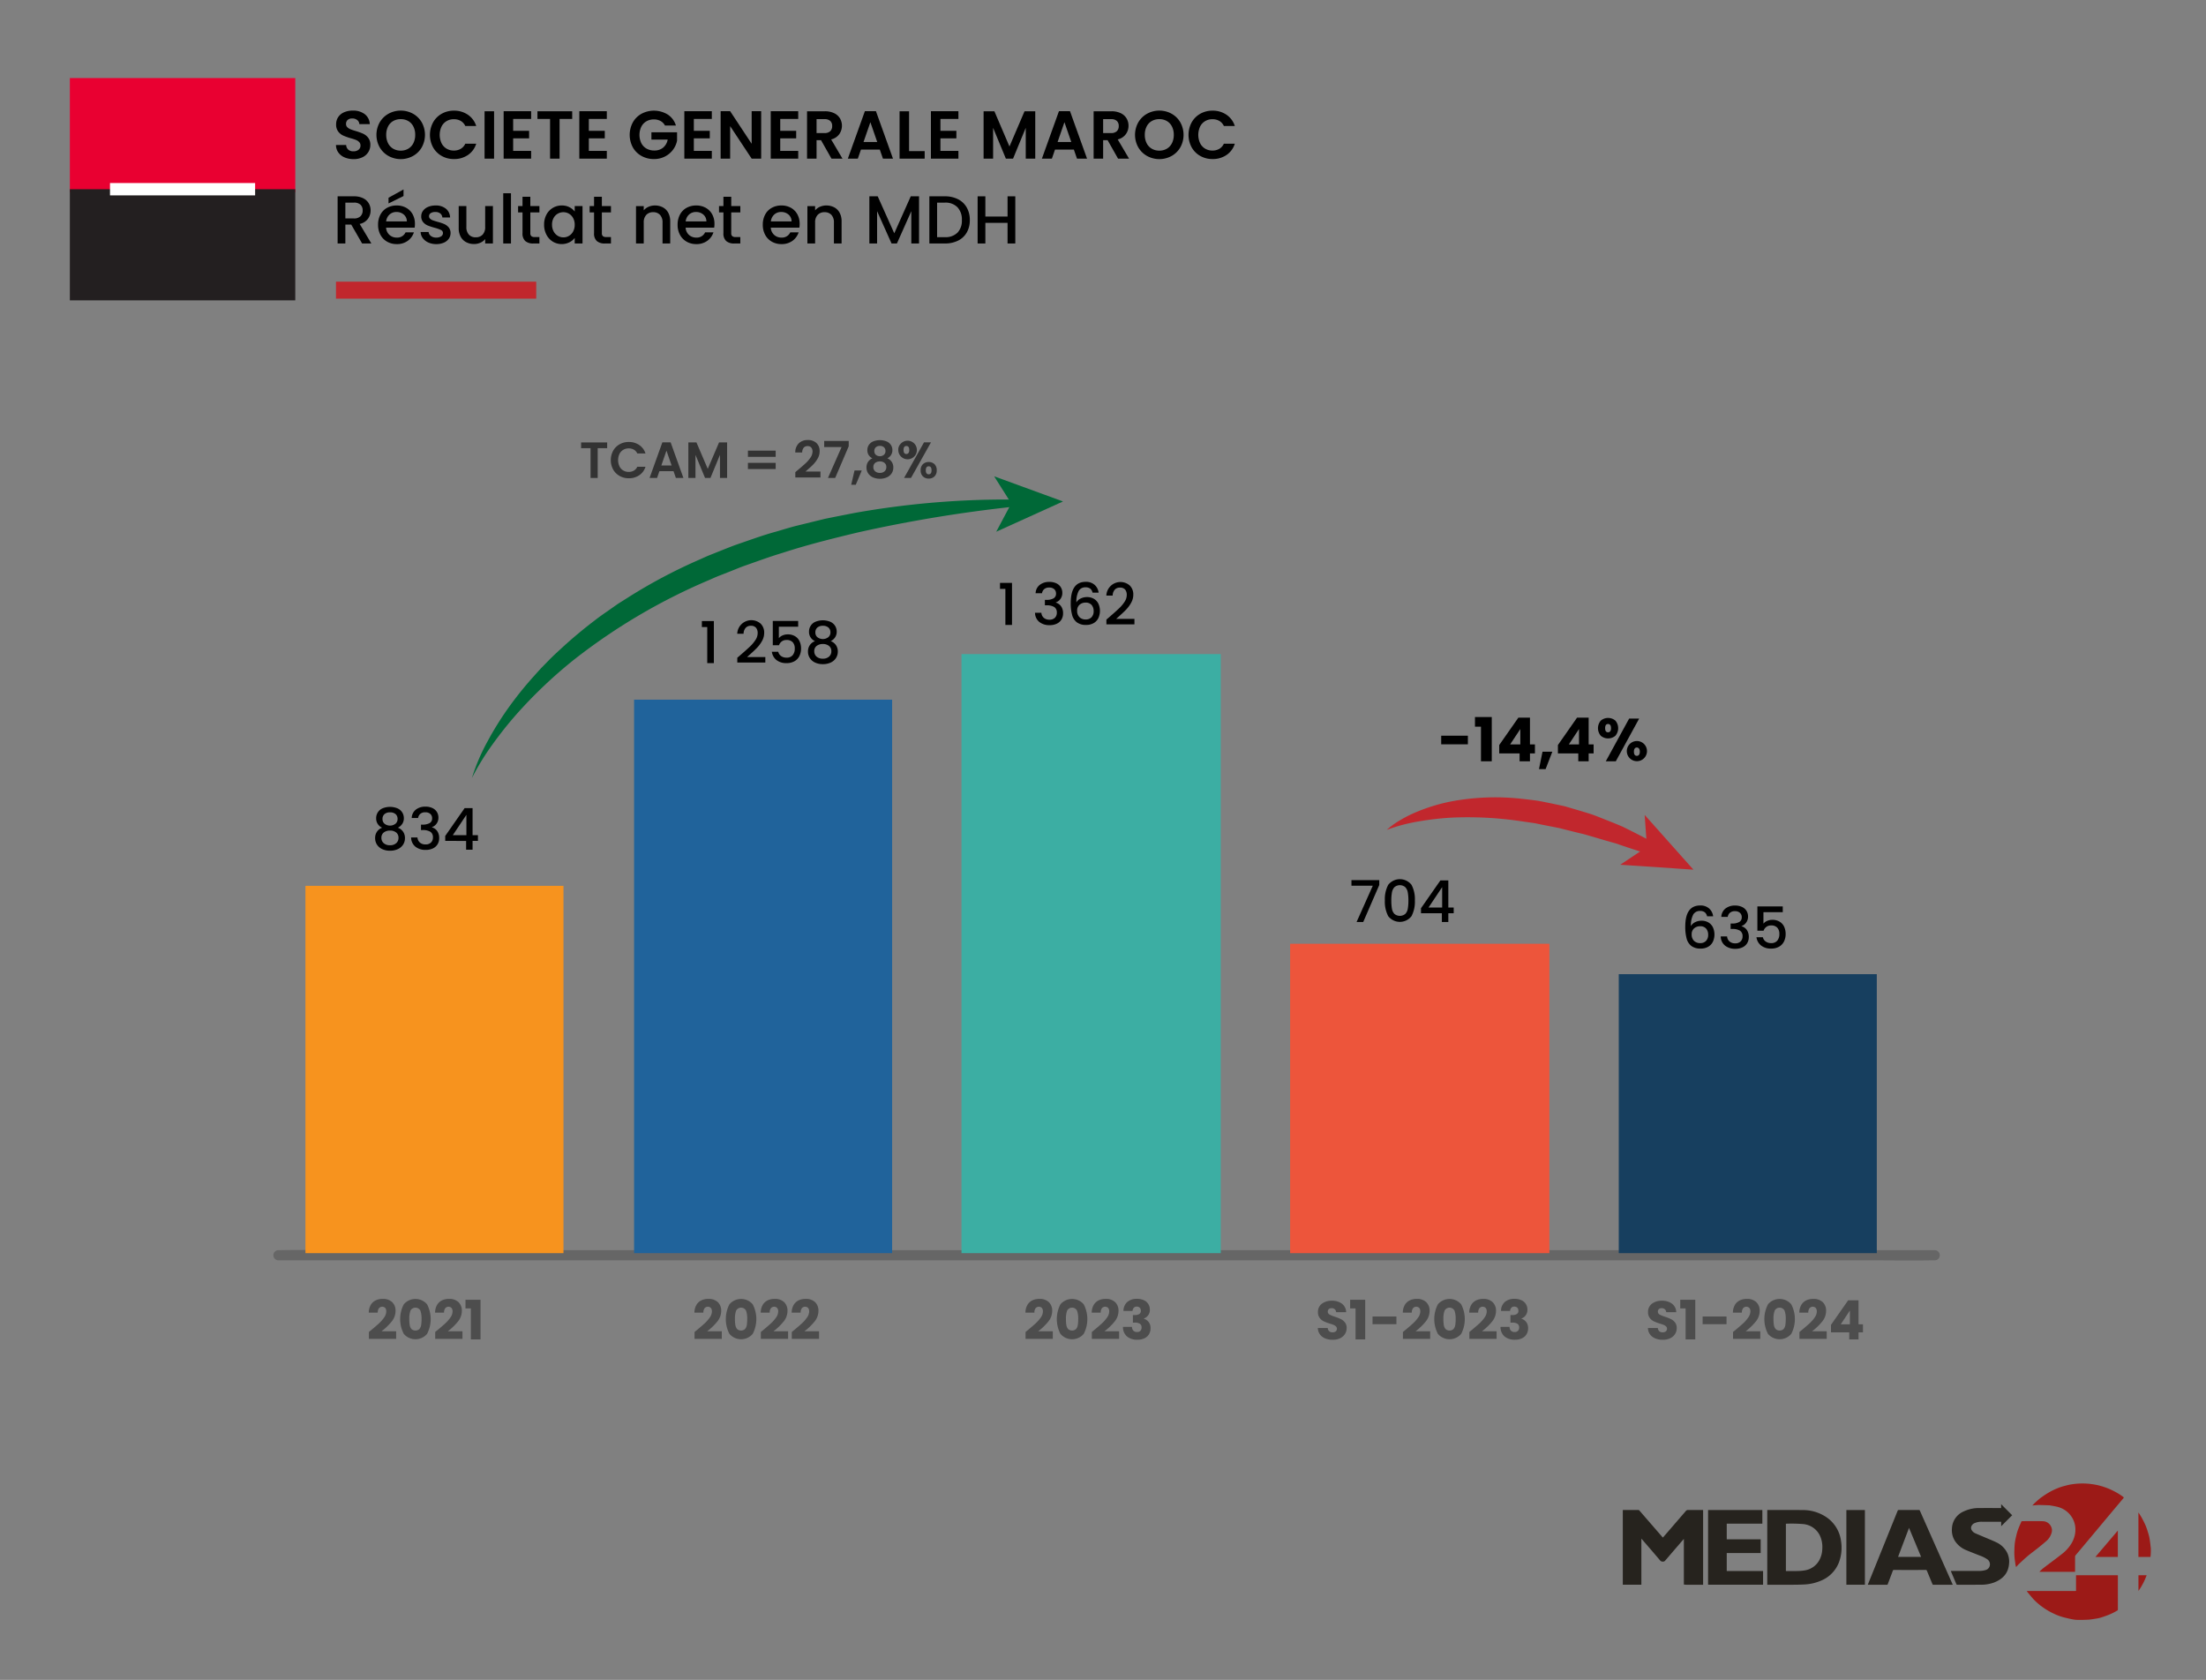 <?xml version="1.0" encoding="UTF-8"?> <svg xmlns="http://www.w3.org/2000/svg" id="Layer_1" data-name="Layer 1" viewBox="0 0 650 495"><rect x="0" y="0" width="650" height="495" fill="#808080" stroke="none"/><defs><style>.cls-1{fill:#4d4d4d;}.cls-2{fill:#666;}.cls-3{fill:none;stroke:#c1272d;stroke-miterlimit:10;stroke-width:5px;}.cls-4{fill:#f7931e;}.cls-5{fill:#20639b;}.cls-6{fill:#3caea3;}.cls-7{fill:#ed553b;}.cls-8{fill:#173f5f;}.cls-9{fill:#9c1a17;}.cls-10{fill:#26231e;}.cls-11{fill:#333;}.cls-12{fill:#006837;}.cls-13{fill:#c1272d;}.cls-14{fill:#e90031;}.cls-15{fill:#231f20;}.cls-16{fill:#fff;}</style></defs><path class="cls-1" d="M109.19,392.086q1.567-1.296,2.472-2.129a10.188,10.188,0,0,0,1.528-1.743,3.153,3.153,0,0,0,.624-1.776,1.564,1.564,0,0,0-.304-1.023,1.264,1.264,0,0,0-1.864.088,2.1,2.1,0,0,0-.344,1.287h-2.641a4.532,4.532,0,0,1,.584-2.272,3.398,3.398,0,0,1,1.456-1.344,4.596,4.596,0,0,1,2.008-.432,3.878,3.878,0,0,1,2.872.976,3.458,3.458,0,0,1,.969,2.544,4.985,4.985,0,0,1-1.169,3.176,17.202,17.202,0,0,1-2.976,2.856h4.32v2.224h-8.032v-2.031C109.056,392.197,109.222,392.065,109.19,392.086Z"></path><path class="cls-1" d="M118.974,384.342a4.51,4.51,0,0,1,6.864,0,9.436,9.436,0,0,1,0,8.704,4.51,4.51,0,0,1-6.864,0,9.429,9.429,0,0,1,0-8.704Zm4.888,1.848a1.652,1.652,0,0,0-2.912,0,6.913,6.913,0,0,0-.351,2.488,10.381,10.381,0,0,0,.128,1.8,2.305,2.305,0,0,0,.519,1.152,1.748,1.748,0,0,0,2.32,0,2.306,2.306,0,0,0,.52-1.152,10.48,10.48,0,0,0,.128-1.8A6.91,6.91,0,0,0,123.861,386.19Z"></path><path class="cls-1" d="M128.726,392.086q1.567-1.296,2.472-2.129a10.187,10.187,0,0,0,1.528-1.743,3.153,3.153,0,0,0,.624-1.776,1.564,1.564,0,0,0-.304-1.023,1.264,1.264,0,0,0-1.864.088,2.1,2.1,0,0,0-.344,1.287h-2.641a4.531,4.531,0,0,1,.584-2.272,3.397,3.397,0,0,1,1.456-1.344,4.596,4.596,0,0,1,2.008-.432,3.878,3.878,0,0,1,2.872.976,3.458,3.458,0,0,1,.969,2.544,4.985,4.985,0,0,1-1.169,3.176,17.198,17.198,0,0,1-2.976,2.856h4.32v2.224H128.23v-2.031C128.592,392.197,128.758,392.065,128.726,392.086Z"></path><path class="cls-1" d="M137.157,385.541v-2.543H141.59v11.68h-2.849V385.541Z"></path><path class="cls-1" d="M205.143,392.086q1.567-1.296,2.472-2.129a10.187,10.187,0,0,0,1.528-1.743,3.153,3.153,0,0,0,.624-1.776,1.564,1.564,0,0,0-.304-1.023,1.264,1.264,0,0,0-1.864.088,2.1,2.1,0,0,0-.344,1.287h-2.641a4.531,4.531,0,0,1,.584-2.272,3.398,3.398,0,0,1,1.456-1.344,4.596,4.596,0,0,1,2.008-.432,3.878,3.878,0,0,1,2.872.976,3.458,3.458,0,0,1,.969,2.544,4.985,4.985,0,0,1-1.169,3.176,17.198,17.198,0,0,1-2.976,2.856h4.32v2.224h-8.032v-2.031C205.009,392.197,205.175,392.065,205.143,392.086Z"></path><path class="cls-1" d="M214.927,384.342a4.51,4.51,0,0,1,6.864,0,9.436,9.436,0,0,1,0,8.704,4.51,4.51,0,0,1-6.864,0,9.428,9.428,0,0,1,0-8.704Zm4.888,1.848a1.653,1.653,0,0,0-2.912,0,6.916,6.916,0,0,0-.351,2.488,10.391,10.391,0,0,0,.128,1.8,2.306,2.306,0,0,0,.52,1.152,1.748,1.748,0,0,0,2.32,0,2.307,2.307,0,0,0,.52-1.152,10.492,10.492,0,0,0,.128-1.8A6.912,6.912,0,0,0,219.815,386.19Z"></path><path class="cls-1" d="M224.679,392.086q1.567-1.296,2.472-2.129a10.187,10.187,0,0,0,1.528-1.743,3.153,3.153,0,0,0,.624-1.776,1.563,1.563,0,0,0-.304-1.023,1.264,1.264,0,0,0-1.864.088,2.1,2.1,0,0,0-.344,1.287H224.15a4.531,4.531,0,0,1,.584-2.272,3.397,3.397,0,0,1,1.456-1.344,4.597,4.597,0,0,1,2.008-.432,3.878,3.878,0,0,1,2.872.976,3.458,3.458,0,0,1,.969,2.544,4.985,4.985,0,0,1-1.169,3.176,17.198,17.198,0,0,1-2.976,2.856h4.32v2.224h-8.032v-2.031C224.545,392.197,224.711,392.065,224.679,392.086Z"></path><path class="cls-1" d="M233.799,392.086q1.567-1.296,2.472-2.129a10.187,10.187,0,0,0,1.528-1.743,3.153,3.153,0,0,0,.624-1.776,1.563,1.563,0,0,0-.304-1.023,1.264,1.264,0,0,0-1.864.088,2.1,2.1,0,0,0-.344,1.287h-2.641a4.531,4.531,0,0,1,.584-2.272,3.398,3.398,0,0,1,1.456-1.344,4.597,4.597,0,0,1,2.008-.432,3.878,3.878,0,0,1,2.872.976,3.458,3.458,0,0,1,.969,2.544,4.985,4.985,0,0,1-1.169,3.176,17.198,17.198,0,0,1-2.976,2.856h4.32v2.224h-8.032v-2.031C233.665,392.197,233.831,392.065,233.799,392.086Z"></path><path class="cls-1" d="M302.674,392.086q1.567-1.296,2.472-2.129a10.187,10.187,0,0,0,1.528-1.743,3.153,3.153,0,0,0,.624-1.776,1.563,1.563,0,0,0-.304-1.023,1.264,1.264,0,0,0-1.864.088,2.1,2.1,0,0,0-.344,1.287h-2.641a4.531,4.531,0,0,1,.584-2.272,3.398,3.398,0,0,1,1.456-1.344,4.597,4.597,0,0,1,2.008-.432,3.878,3.878,0,0,1,2.872.976,3.458,3.458,0,0,1,.969,2.544,4.985,4.985,0,0,1-1.169,3.176,17.198,17.198,0,0,1-2.976,2.856h4.32v2.224h-8.032v-2.031C302.54,392.197,302.706,392.065,302.674,392.086Z"></path><path class="cls-1" d="M312.458,384.342a4.51,4.51,0,0,1,6.864,0,9.437,9.437,0,0,1,0,8.704,4.51,4.51,0,0,1-6.864,0,9.429,9.429,0,0,1,0-8.704Zm4.888,1.848a1.652,1.652,0,0,0-2.912,0,6.913,6.913,0,0,0-.352,2.488,10.38,10.38,0,0,0,.128,1.8,2.305,2.305,0,0,0,.519,1.152,1.748,1.748,0,0,0,2.32,0,2.306,2.306,0,0,0,.52-1.152,10.482,10.482,0,0,0,.128-1.8A6.91,6.91,0,0,0,317.346,386.19Z"></path><path class="cls-1" d="M322.21,392.086q1.567-1.296,2.472-2.129a10.188,10.188,0,0,0,1.528-1.743,3.153,3.153,0,0,0,.624-1.776,1.564,1.564,0,0,0-.304-1.023,1.264,1.264,0,0,0-1.864.088,2.1,2.1,0,0,0-.344,1.287h-2.641a4.532,4.532,0,0,1,.584-2.272,3.398,3.398,0,0,1,1.456-1.344,4.596,4.596,0,0,1,2.008-.432,3.878,3.878,0,0,1,2.872.976,3.458,3.458,0,0,1,.969,2.544,4.985,4.985,0,0,1-1.169,3.176,17.202,17.202,0,0,1-2.976,2.856h4.32v2.224h-8.032v-2.031C322.076,392.197,322.242,392.065,322.21,392.086Z"></path><path class="cls-1" d="M332.146,383.654a4.185,4.185,0,0,1,2.864-.929,4.671,4.671,0,0,1,2.057.416,2.943,2.943,0,0,1,1.735,2.752,2.645,2.645,0,0,1-1.76,2.624v.064a2.895,2.895,0,0,1,1.44,1.008,2.935,2.935,0,0,1,.527,1.809,3.338,3.338,0,0,1-.456,1.752,3.113,3.113,0,0,1-1.328,1.191,4.616,4.616,0,0,1-2.071.432,4.668,4.668,0,0,1-3.064-.943,3.648,3.648,0,0,1-1.208-2.848h2.656a1.612,1.612,0,0,0,.399,1.111,1.469,1.469,0,0,0,1.12.408,1.277,1.277,0,0,0,.969-.36,1.323,1.323,0,0,0,.344-.952,1.264,1.264,0,0,0-.488-1.111,2.756,2.756,0,0,0-1.56-.344H333.81V387.51h.513a2.708,2.708,0,0,0,1.319-.28,1.043,1.043,0,0,0,.504-1,1.211,1.211,0,0,0-.319-.895,1.192,1.192,0,0,0-.88-.32,1.091,1.091,0,0,0-.904.368,1.645,1.645,0,0,0-.344.912h-2.672A3.512,3.512,0,0,1,332.146,383.654Z"></path><path class="cls-1" d="M390.481,394.39a3.596,3.596,0,0,1-1.56-1.185,3.228,3.228,0,0,1-.616-1.887h2.912a1.413,1.413,0,0,0,.432.951,1.39,1.39,0,0,0,.96.328,1.508,1.508,0,0,0,.96-.279.937.937,0,0,0,.353-.777.92.92,0,0,0-.28-.688,2.249,2.249,0,0,0-.688-.447,11.175,11.175,0,0,0-1.16-.4,12.771,12.771,0,0,1-1.776-.672,3.278,3.278,0,0,1-1.184-.992,2.761,2.761,0,0,1-.496-1.712,2.942,2.942,0,0,1,1.136-2.456,4.671,4.671,0,0,1,2.96-.889,4.725,4.725,0,0,1,2.992.889,3.181,3.181,0,0,1,1.216,2.472h-2.96a1.161,1.161,0,0,0-.399-.856,1.416,1.416,0,0,0-.944-.312,1.176,1.176,0,0,0-.8.265.951.951,0,0,0-.305.76.941.941,0,0,0,.513.848,8.316,8.316,0,0,0,1.6.656,15.028,15.028,0,0,1,1.769.704,3.374,3.374,0,0,1,1.176.976,2.618,2.618,0,0,1,.496,1.649,3.239,3.239,0,0,1-.488,1.744,3.423,3.423,0,0,1-1.416,1.248,4.86,4.86,0,0,1-2.192.463A5.777,5.777,0,0,1,390.481,394.39Z"></path><path class="cls-1" d="M397.825,385.541v-2.543h4.433v11.68h-2.849V385.541Z"></path><path class="cls-1" d="M411.458,387.926v2.272h-7.04v-2.272Z"></path><path class="cls-1" d="M413.873,392.086q1.567-1.296,2.472-2.129a10.183,10.183,0,0,0,1.528-1.743,3.153,3.153,0,0,0,.624-1.776,1.564,1.564,0,0,0-.304-1.023,1.264,1.264,0,0,0-1.864.088,2.1,2.1,0,0,0-.344,1.287h-2.641a4.531,4.531,0,0,1,.584-2.272,3.398,3.398,0,0,1,1.456-1.344,4.596,4.596,0,0,1,2.008-.432,3.878,3.878,0,0,1,2.872.976,3.458,3.458,0,0,1,.969,2.544,4.985,4.985,0,0,1-1.169,3.176,17.205,17.205,0,0,1-2.976,2.856h4.32v2.224H413.377v-2.031C413.739,392.197,413.905,392.065,413.873,392.086Z"></path><path class="cls-1" d="M423.674,384.342a4.51,4.51,0,0,1,6.864,0,9.436,9.436,0,0,1,0,8.704,4.51,4.51,0,0,1-6.864,0,9.429,9.429,0,0,1,0-8.704Zm4.888,1.848a1.652,1.652,0,0,0-2.912,0,6.913,6.913,0,0,0-.351,2.488,10.381,10.381,0,0,0,.128,1.8,2.305,2.305,0,0,0,.519,1.152,1.748,1.748,0,0,0,2.32,0,2.306,2.306,0,0,0,.52-1.152,10.48,10.48,0,0,0,.128-1.8A6.91,6.91,0,0,0,428.562,386.19Z"></path><path class="cls-1" d="M433.441,392.086q1.567-1.296,2.472-2.129a10.187,10.187,0,0,0,1.528-1.743,3.153,3.153,0,0,0,.624-1.776,1.563,1.563,0,0,0-.304-1.023,1.264,1.264,0,0,0-1.864.088,2.1,2.1,0,0,0-.344,1.287h-2.641a4.531,4.531,0,0,1,.584-2.272,3.397,3.397,0,0,1,1.456-1.344,4.597,4.597,0,0,1,2.008-.432,3.878,3.878,0,0,1,2.872.976,3.458,3.458,0,0,1,.969,2.544,4.985,4.985,0,0,1-1.169,3.176,17.198,17.198,0,0,1-2.976,2.856h4.32v2.224h-8.032v-2.031C433.308,392.197,433.474,392.065,433.441,392.086Z"></path><path class="cls-1" d="M443.393,383.654a4.185,4.185,0,0,1,2.864-.929,4.671,4.671,0,0,1,2.057.416,2.943,2.943,0,0,1,1.735,2.752,2.644,2.644,0,0,1-1.76,2.624v.064a2.895,2.895,0,0,1,1.44,1.008,2.935,2.935,0,0,1,.527,1.809,3.338,3.338,0,0,1-.456,1.752,3.113,3.113,0,0,1-1.328,1.191,4.616,4.616,0,0,1-2.071.432,4.668,4.668,0,0,1-3.064-.943,3.648,3.648,0,0,1-1.208-2.848h2.656a1.612,1.612,0,0,0,.399,1.111,1.469,1.469,0,0,0,1.12.408,1.277,1.277,0,0,0,.969-.36,1.323,1.323,0,0,0,.344-.952,1.264,1.264,0,0,0-.488-1.111,2.756,2.756,0,0,0-1.56-.344h-.513V387.51h.513a2.708,2.708,0,0,0,1.319-.28,1.043,1.043,0,0,0,.504-1,1.211,1.211,0,0,0-.319-.895,1.192,1.192,0,0,0-.88-.32,1.091,1.091,0,0,0-.904.368,1.645,1.645,0,0,0-.344.912h-2.672A3.512,3.512,0,0,1,443.393,383.654Z"></path><path class="cls-1" d="M487.742,394.39a3.596,3.596,0,0,1-1.56-1.185,3.229,3.229,0,0,1-.616-1.887h2.912a1.413,1.413,0,0,0,.432.951,1.39,1.39,0,0,0,.96.328,1.508,1.508,0,0,0,.96-.279.937.937,0,0,0,.352-.777.92.92,0,0,0-.28-.688,2.249,2.249,0,0,0-.688-.447,11.164,11.164,0,0,0-1.16-.4,12.768,12.768,0,0,1-1.776-.672,3.278,3.278,0,0,1-1.184-.992,2.762,2.762,0,0,1-.496-1.712,2.942,2.942,0,0,1,1.136-2.456,4.67,4.67,0,0,1,2.96-.889,4.725,4.725,0,0,1,2.992.889,3.181,3.181,0,0,1,1.216,2.472h-2.96a1.162,1.162,0,0,0-.399-.856,1.416,1.416,0,0,0-.944-.312,1.176,1.176,0,0,0-.8.265.951.951,0,0,0-.305.76.941.941,0,0,0,.513.848,8.321,8.321,0,0,0,1.6.656,15.028,15.028,0,0,1,1.769.704,3.376,3.376,0,0,1,1.176.976,2.618,2.618,0,0,1,.496,1.649,3.238,3.238,0,0,1-.488,1.744,3.424,3.424,0,0,1-1.416,1.248,4.86,4.86,0,0,1-2.192.463A5.776,5.776,0,0,1,487.742,394.39Z"></path><path class="cls-1" d="M495.086,385.541v-2.543h4.433v11.68H496.67V385.541Z"></path><path class="cls-1" d="M508.719,387.926v2.272h-7.04v-2.272Z"></path><path class="cls-1" d="M511.134,392.086q1.567-1.296,2.472-2.129a10.187,10.187,0,0,0,1.528-1.743,3.153,3.153,0,0,0,.624-1.776,1.563,1.563,0,0,0-.304-1.023,1.264,1.264,0,0,0-1.864.088,2.1,2.1,0,0,0-.344,1.287h-2.641a4.531,4.531,0,0,1,.584-2.272,3.397,3.397,0,0,1,1.456-1.344,4.596,4.596,0,0,1,2.008-.432,3.878,3.878,0,0,1,2.872.976,3.458,3.458,0,0,1,.969,2.544,4.985,4.985,0,0,1-1.169,3.176,17.198,17.198,0,0,1-2.976,2.856h4.32v2.224h-8.032v-2.031C511,392.197,511.166,392.065,511.134,392.086Z"></path><path class="cls-1" d="M520.935,384.342a4.51,4.51,0,0,1,6.864,0,9.436,9.436,0,0,1,0,8.704,4.51,4.51,0,0,1-6.864,0,9.428,9.428,0,0,1,0-8.704Zm4.888,1.848a1.652,1.652,0,0,0-2.912,0,6.913,6.913,0,0,0-.352,2.488,10.391,10.391,0,0,0,.128,1.8,2.305,2.305,0,0,0,.52,1.152,1.748,1.748,0,0,0,2.32,0,2.307,2.307,0,0,0,.52-1.152,10.492,10.492,0,0,0,.128-1.8A6.912,6.912,0,0,0,525.822,386.19Z"></path><path class="cls-1" d="M530.702,392.086q1.567-1.296,2.472-2.129a10.183,10.183,0,0,0,1.528-1.743,3.153,3.153,0,0,0,.624-1.776,1.564,1.564,0,0,0-.304-1.023,1.264,1.264,0,0,0-1.864.088,2.1,2.1,0,0,0-.344,1.287h-2.641a4.531,4.531,0,0,1,.584-2.272,3.398,3.398,0,0,1,1.456-1.344,4.596,4.596,0,0,1,2.008-.432,3.878,3.878,0,0,1,2.872.976,3.458,3.458,0,0,1,.969,2.544,4.985,4.985,0,0,1-1.169,3.176,17.205,17.205,0,0,1-2.976,2.856h4.32v2.224h-8.032v-2.031C530.568,392.197,530.734,392.065,530.702,392.086Z"></path><path class="cls-1" d="M539.502,392.598V390.39l5.056-7.231h3.057V390.23h1.312v2.368h-1.312v2.08h-2.736v-2.08Zm5.567-6.432-2.688,4.064h2.688Z"></path><path class="cls-2" d="M82,371.379H550.299c6.324,0,12.66.112,18.984,0,.276-.005.553,0,.83,0a1.501,1.501,0,0,0,0-3H101.814c-6.324,0-12.66-.111-18.984,0-.277.005-.553,0-.83,0a1.501,1.501,0,0,0,0,3Z"></path><line class="cls-3" x1="99" y1="85.5" x2="158" y2="85.5"></line><rect class="cls-4" x="90" y="261.026" width="76.031" height="108.237"></rect><rect class="cls-5" x="186.832" y="206.171" width="76.031" height="163.092"></rect><rect class="cls-6" x="283.305" y="192.737" width="76.39" height="176.526"></rect><rect class="cls-7" x="380.137" y="278.099" width="76.39" height="91.164"></rect><rect class="cls-8" x="476.969" y="287.055" width="76.031" height="82.208"></rect><path d="M110.837,241.107a3.122,3.122,0,0,1,1.836-2.898,5.784,5.784,0,0,1,4.479,0,3.175,3.175,0,0,1,1.386,1.215,3.214,3.214,0,0,1,.459,1.684,2.931,2.931,0,0,1-.484,1.674,3.219,3.219,0,0,1-1.283,1.114,3.124,3.124,0,0,1,1.529,1.164,3.238,3.238,0,0,1,.561,1.895,3.466,3.466,0,0,1-.561,1.955,3.637,3.637,0,0,1-1.563,1.309,5.407,5.407,0,0,1-2.278.459,5.35,5.35,0,0,1-2.27-.459,3.643,3.643,0,0,1-1.556-1.309,3.466,3.466,0,0,1-.56-1.955,3.231,3.231,0,0,1,.56-1.904,3.151,3.151,0,0,1,1.514-1.155A2.928,2.928,0,0,1,110.837,241.107Zm2.253,4.19a1.898,1.898,0,0,0-.706,1.589,2.002,2.002,0,0,0,.681,1.573,2.69,2.69,0,0,0,1.853.604,2.612,2.612,0,0,0,1.828-.612,2.024,2.024,0,0,0,.671-1.565,1.925,1.925,0,0,0-.689-1.581,2.776,2.776,0,0,0-1.81-.561A2.876,2.876,0,0,0,113.09,245.298Zm3.459-5.415a2.426,2.426,0,0,0-1.632-.51,2.401,2.401,0,0,0-1.615.51,1.841,1.841,0,0,0-.595,1.48,1.746,1.746,0,0,0,.621,1.386,2.624,2.624,0,0,0,3.188-.009,1.76,1.76,0,0,0,.629-1.395A1.822,1.822,0,0,0,116.549,239.883Z"></path><path d="M122.524,238.574a4.442,4.442,0,0,1,2.848-.884,4.634,4.634,0,0,1,2.058.425,3.052,3.052,0,0,1,1.309,1.156,3.119,3.119,0,0,1,.442,1.648,2.915,2.915,0,0,1-.562,1.802,2.723,2.723,0,0,1-1.343,1.003v.068a2.857,2.857,0,0,1,1.563,1.113,3.543,3.543,0,0,1,.562,2.065,3.461,3.461,0,0,1-.459,1.785,3.166,3.166,0,0,1-1.36,1.232,4.776,4.776,0,0,1-2.159.451,4.682,4.682,0,0,1-3.018-.944,3.497,3.497,0,0,1-1.266-2.711h1.869a2.126,2.126,0,0,0,.697,1.471,2.437,2.437,0,0,0,1.7.569,2.141,2.141,0,0,0,1.598-.569,2.008,2.008,0,0,0,.561-1.471,1.878,1.878,0,0,0-.757-1.691,4.263,4.263,0,0,0-2.32-.502h-.442v-1.598h.459a4.156,4.156,0,0,0,2.1-.459,1.515,1.515,0,0,0,.723-1.395,1.678,1.678,0,0,0-.527-1.3,2.127,2.127,0,0,0-1.495-.484,2.104,2.104,0,0,0-1.48.484,1.956,1.956,0,0,0-.629,1.198H121.31A3.254,3.254,0,0,1,122.524,238.574Z"></path><path d="M131.186,247.788v-1.462l5.712-8.194h2.346v7.974h1.581v1.683h-1.581v2.584H137.34v-2.584Zm6.239-7.684-4.013,6.001h4.013Z"></path><path d="M206.808,184.773v-1.768h3.536v12.393h-1.955v-10.625Z"></path><path d="M218.47,192.763q1.632-1.411,2.575-2.32a10.46,10.46,0,0,0,1.573-1.895,3.648,3.648,0,0,0,.629-1.973,2.417,2.417,0,0,0-.484-1.598,1.876,1.876,0,0,0-1.522-.578,1.949,1.949,0,0,0-1.556.638,2.652,2.652,0,0,0-.587,1.708h-1.87a4.163,4.163,0,0,1,6.894-2.975,3.626,3.626,0,0,1,1.046,2.72,4.833,4.833,0,0,1-.62,2.354,9.517,9.517,0,0,1-1.48,2.023q-.858.892-2.185,2.065l-.765.68h5.389v1.615h-8.262v-1.411Z"></path><path d="M235.181,184.671h-5.694v3.383a2.679,2.679,0,0,1,1.062-.799,3.562,3.562,0,0,1,1.504-.323,4.02,4.02,0,0,1,2.32.612,3.421,3.421,0,0,1,1.275,1.547,5.157,5.157,0,0,1,.383,1.972,4.978,4.978,0,0,1-.484,2.235,3.607,3.607,0,0,1-1.445,1.539,4.6,4.6,0,0,1-2.354.561,4.552,4.552,0,0,1-2.976-.918,3.717,3.717,0,0,1-1.343-2.431h1.887a2.107,2.107,0,0,0,.833,1.267,2.685,2.685,0,0,0,1.615.467,2.212,2.212,0,0,0,1.81-.73,2.949,2.949,0,0,0,.604-1.938,2.647,2.647,0,0,0-.612-1.878,2.347,2.347,0,0,0-1.802-.655,2.235,2.235,0,0,0-2.227,1.548h-1.836v-7.157h7.48Z"></path><path d="M238.377,186.133a3.122,3.122,0,0,1,1.836-2.898,5.785,5.785,0,0,1,4.48,0,3.175,3.175,0,0,1,1.386,1.215,3.214,3.214,0,0,1,.459,1.684,2.93,2.93,0,0,1-.484,1.674,3.218,3.218,0,0,1-1.283,1.114,3.124,3.124,0,0,1,1.529,1.164,3.237,3.237,0,0,1,.562,1.895,3.465,3.465,0,0,1-.562,1.955,3.636,3.636,0,0,1-1.563,1.309,5.406,5.406,0,0,1-2.278.459,5.349,5.349,0,0,1-2.269-.459,3.643,3.643,0,0,1-1.556-1.309,3.465,3.465,0,0,1-.56-1.955,3.231,3.231,0,0,1,.56-1.904,3.151,3.151,0,0,1,1.514-1.155A2.928,2.928,0,0,1,238.377,186.133Zm2.253,4.19a1.898,1.898,0,0,0-.706,1.589,2.002,2.002,0,0,0,.681,1.573,2.69,2.69,0,0,0,1.853.604,2.613,2.613,0,0,0,1.828-.612,2.024,2.024,0,0,0,.671-1.565,1.925,1.925,0,0,0-.689-1.581,2.776,2.776,0,0,0-1.811-.561A2.876,2.876,0,0,0,240.63,190.323Zm3.459-5.415a2.427,2.427,0,0,0-1.632-.51,2.401,2.401,0,0,0-1.615.51,1.841,1.841,0,0,0-.595,1.48,1.746,1.746,0,0,0,.621,1.386,2.623,2.623,0,0,0,3.188-.009,1.761,1.761,0,0,0,.629-1.395A1.822,1.822,0,0,0,244.089,184.908Z"></path><path d="M294.653,173.523v-1.768H298.19v12.393h-1.955v-10.625Z"></path><path d="M306.357,172.351a4.441,4.441,0,0,1,2.848-.884,4.634,4.634,0,0,1,2.058.425,3.051,3.051,0,0,1,1.309,1.156,3.119,3.119,0,0,1,.442,1.648,2.914,2.914,0,0,1-.562,1.802,2.723,2.723,0,0,1-1.343,1.003v.068a2.857,2.857,0,0,1,1.563,1.113,3.544,3.544,0,0,1,.561,2.065,3.46,3.46,0,0,1-.459,1.785,3.166,3.166,0,0,1-1.36,1.232,4.774,4.774,0,0,1-2.159.451,4.683,4.683,0,0,1-3.018-.944,3.497,3.497,0,0,1-1.266-2.711h1.869a2.126,2.126,0,0,0,.697,1.471,2.436,2.436,0,0,0,1.7.569,2.141,2.141,0,0,0,1.598-.569,2.008,2.008,0,0,0,.561-1.471,1.878,1.878,0,0,0-.757-1.691,4.263,4.263,0,0,0-2.32-.502h-.442v-1.598h.459a4.155,4.155,0,0,0,2.1-.459,1.515,1.515,0,0,0,.723-1.395,1.677,1.677,0,0,0-.527-1.3,2.127,2.127,0,0,0-1.495-.484,2.103,2.103,0,0,0-1.48.484,1.956,1.956,0,0,0-.629,1.198h-1.887A3.254,3.254,0,0,1,306.357,172.351Z"></path><path d="M321.241,173.455a2.171,2.171,0,0,0-1.377-.391,2.225,2.225,0,0,0-2.006,1.028,6.731,6.731,0,0,0-.697,3.408,2.927,2.927,0,0,1,1.292-1.155,4.18,4.18,0,0,1,1.836-.408,3.956,3.956,0,0,1,1.98.484,3.387,3.387,0,0,1,1.344,1.402,5.134,5.134,0,0,1,.017,4.318,3.469,3.469,0,0,1-1.386,1.471,4.32,4.32,0,0,1-2.21.535,4.369,4.369,0,0,1-2.745-.773,4.077,4.077,0,0,1-1.395-2.185,13.122,13.122,0,0,1-.399-3.518q0-6.223,4.386-6.223a3.758,3.758,0,0,1,2.678.918,3.64,3.64,0,0,1,1.147,2.262h-1.785A2.039,2.039,0,0,0,321.241,173.455Zm-3.137,4.734a2.236,2.236,0,0,0-.723,1.794,2.553,2.553,0,0,0,.672,1.861,2.504,2.504,0,0,0,1.879.689,2.204,2.204,0,0,0,1.691-.663,2.484,2.484,0,0,0,.62-1.768,2.699,2.699,0,0,0-.604-1.845,2.236,2.236,0,0,0-1.776-.689A2.611,2.611,0,0,0,318.104,178.19Z"></path><path d="M327.226,181.514q1.632-1.411,2.575-2.32a10.455,10.455,0,0,0,1.573-1.895,3.647,3.647,0,0,0,.629-1.973,2.418,2.418,0,0,0-.484-1.598,1.876,1.876,0,0,0-1.522-.578,1.948,1.948,0,0,0-1.556.638,2.651,2.651,0,0,0-.587,1.708h-1.87a4.163,4.163,0,0,1,6.894-2.975,3.625,3.625,0,0,1,1.046,2.72,4.831,4.831,0,0,1-.62,2.354,9.514,9.514,0,0,1-1.48,2.023q-.858.892-2.185,2.065l-.765.68h5.389v1.615H326.002v-1.411Z"></path><path d="M406.402,260.779l-4.726,10.898h-1.955l4.776-10.693h-6.29V259.335h8.194Z"></path><path d="M409.046,260.721a4.367,4.367,0,0,1,6.851,0,8.947,8.947,0,0,1,.995,4.598,9.124,9.124,0,0,1-.995,4.649,4.34,4.34,0,0,1-6.851,0,9.124,9.124,0,0,1-.995-4.649A8.947,8.947,0,0,1,409.046,260.721Zm5.763,2.269a3.124,3.124,0,0,0-.723-1.556,2.462,2.462,0,0,0-3.229,0,3.125,3.125,0,0,0-.723,1.556,12.861,12.861,0,0,0-.179,2.328,14.206,14.206,0,0,0,.17,2.397,3,3,0,0,0,.723,1.563,2.51,2.51,0,0,0,3.247,0,3,3,0,0,0,.723-1.563,14.206,14.206,0,0,0,.17-2.397A12.87,12.87,0,0,0,414.809,262.99Z"></path><path d="M418.693,269.093v-1.462l5.712-8.194h2.346V267.41h1.581v1.683h-1.581v2.584h-1.904v-2.584Zm6.239-7.684L420.92,267.41h4.013Z"></path><path d="M502.31,268.821a2.171,2.171,0,0,0-1.377-.391,2.225,2.225,0,0,0-2.006,1.028,6.732,6.732,0,0,0-.697,3.408,2.926,2.926,0,0,1,1.292-1.155,4.181,4.181,0,0,1,1.836-.408,3.957,3.957,0,0,1,1.98.484,3.386,3.386,0,0,1,1.344,1.402,5.134,5.134,0,0,1,.017,4.318,3.469,3.469,0,0,1-1.386,1.471,4.32,4.32,0,0,1-2.21.535,4.369,4.369,0,0,1-2.745-.773,4.077,4.077,0,0,1-1.395-2.185,13.122,13.122,0,0,1-.399-3.518q0-6.223,4.386-6.223a3.758,3.758,0,0,1,2.678.918,3.641,3.641,0,0,1,1.147,2.262h-1.785A2.04,2.04,0,0,0,502.31,268.821Zm-3.137,4.734a2.236,2.236,0,0,0-.723,1.794,2.552,2.552,0,0,0,.672,1.861,2.503,2.503,0,0,0,1.879.689,2.204,2.204,0,0,0,1.691-.663,2.484,2.484,0,0,0,.62-1.768,2.7,2.7,0,0,0-.604-1.845,2.236,2.236,0,0,0-1.776-.689A2.611,2.611,0,0,0,499.173,273.556Z"></path><path d="M508.404,267.717a4.441,4.441,0,0,1,2.848-.884,4.634,4.634,0,0,1,2.058.425,3.053,3.053,0,0,1,1.309,1.156,3.119,3.119,0,0,1,.442,1.648,2.915,2.915,0,0,1-.561,1.802,2.724,2.724,0,0,1-1.343,1.003v.068a2.857,2.857,0,0,1,1.563,1.113,3.543,3.543,0,0,1,.562,2.066,3.461,3.461,0,0,1-.459,1.785,3.166,3.166,0,0,1-1.36,1.232,4.775,4.775,0,0,1-2.159.451,4.682,4.682,0,0,1-3.018-.944,3.497,3.497,0,0,1-1.266-2.711h1.869a2.126,2.126,0,0,0,.697,1.471,2.437,2.437,0,0,0,1.7.569,2.141,2.141,0,0,0,1.598-.569,2.007,2.007,0,0,0,.561-1.471,1.878,1.878,0,0,0-.757-1.691,4.263,4.263,0,0,0-2.32-.502h-.442v-1.598h.459a4.155,4.155,0,0,0,2.1-.459,1.515,1.515,0,0,0,.723-1.395,1.678,1.678,0,0,0-.527-1.3,2.127,2.127,0,0,0-1.495-.484,2.103,2.103,0,0,0-1.48.484,1.956,1.956,0,0,0-.629,1.198H507.19A3.253,3.253,0,0,1,508.404,267.717Z"></path><path d="M525.293,268.788h-5.694v3.383a2.679,2.679,0,0,1,1.062-.799,3.562,3.562,0,0,1,1.504-.323,4.021,4.021,0,0,1,2.32.612,3.421,3.421,0,0,1,1.275,1.547,5.157,5.157,0,0,1,.383,1.972,4.977,4.977,0,0,1-.484,2.235,3.607,3.607,0,0,1-1.445,1.539,4.6,4.6,0,0,1-2.354.56,4.552,4.552,0,0,1-2.976-.918,3.717,3.717,0,0,1-1.343-2.431h1.887a2.107,2.107,0,0,0,.833,1.267,2.686,2.686,0,0,0,1.615.467,2.211,2.211,0,0,0,1.81-.731,2.948,2.948,0,0,0,.604-1.938,2.647,2.647,0,0,0-.612-1.878,2.348,2.348,0,0,0-1.802-.655,2.235,2.235,0,0,0-2.227,1.548h-1.836v-7.157h7.48Z"></path><path d="M101.55,46.387a4.308,4.308,0,0,1-1.85-1.439,3.784,3.784,0,0,1-.7-2.22h3a1.939,1.939,0,0,0,.609,1.359,2.16,2.16,0,0,0,1.511.5,2.325,2.325,0,0,0,1.54-.47,1.53,1.53,0,0,0,.559-1.23,1.421,1.421,0,0,0-.38-1.02,2.67,2.67,0,0,0-.95-.63,15.684,15.684,0,0,0-1.57-.51,16.896,16.896,0,0,1-2.21-.79,3.879,3.879,0,0,1-1.46-1.181,3.363,3.363,0,0,1-.609-2.109,3.766,3.766,0,0,1,.62-2.16,3.947,3.947,0,0,1,1.739-1.41,6.344,6.344,0,0,1,2.561-.49,5.56,5.56,0,0,1,3.51,1.05,3.894,3.894,0,0,1,1.49,2.931h-3.08a1.603,1.603,0,0,0-.61-1.19,2.296,2.296,0,0,0-1.51-.47,1.941,1.941,0,0,0-1.31.42,1.517,1.517,0,0,0-.49,1.22,1.26,1.26,0,0,0,.37.931,2.817,2.817,0,0,0,.92.6q.549.23,1.55.53a16.292,16.292,0,0,1,2.22.8,3.996,3.996,0,0,1,1.48,1.2,3.334,3.334,0,0,1,.62,2.1,3.947,3.947,0,0,1-.58,2.08,4.101,4.101,0,0,1-1.7,1.53,5.802,5.802,0,0,1-2.66.569A6.619,6.619,0,0,1,101.55,46.387Z"></path><path d="M114.48,45.967a6.859,6.859,0,0,1-2.6-2.55,7.534,7.534,0,0,1,0-7.36,6.866,6.866,0,0,1,2.6-2.55,7.524,7.524,0,0,1,7.21,0,6.822,6.822,0,0,1,2.58,2.55,7.602,7.602,0,0,1,0,7.36,6.8,6.8,0,0,1-2.59,2.55,7.505,7.505,0,0,1-7.2,0Zm5.82-2.149a3.914,3.914,0,0,0,1.5-1.63,5.359,5.359,0,0,0,.54-2.46,5.295,5.295,0,0,0-.54-2.45,3.856,3.856,0,0,0-1.5-1.61,4.329,4.329,0,0,0-2.221-.56,4.38,4.38,0,0,0-2.23.56,3.823,3.823,0,0,0-1.51,1.61,5.284,5.284,0,0,0-.54,2.45,5.348,5.348,0,0,0,.54,2.46,3.88,3.88,0,0,0,1.51,1.63,4.318,4.318,0,0,0,2.23.569A4.268,4.268,0,0,0,120.3,43.817Z"></path><path d="M127.609,36.057a6.653,6.653,0,0,1,2.54-2.54,7.208,7.208,0,0,1,3.609-.909,7.104,7.104,0,0,1,4.101,1.199,6.283,6.283,0,0,1,2.46,3.32H137.1a3.345,3.345,0,0,0-1.351-1.5,3.964,3.964,0,0,0-2.01-.5,4.134,4.134,0,0,0-2.17.57,3.892,3.892,0,0,0-1.48,1.609,5.866,5.866,0,0,0,0,4.87,3.874,3.874,0,0,0,1.48,1.62,4.134,4.134,0,0,0,2.17.57,3.901,3.901,0,0,0,2.01-.51A3.405,3.405,0,0,0,137.1,42.347h3.22a6.235,6.235,0,0,1-2.45,3.33,7.13,7.13,0,0,1-4.11,1.19,7.208,7.208,0,0,1-3.609-.91,6.661,6.661,0,0,1-2.54-2.53,7.768,7.768,0,0,1,0-7.37Z"></path><path d="M145.579,32.787v13.96h-2.8v-13.96Z"></path><path d="M151.199,35.047v3.5h4.7v2.22h-4.7v3.7h5.3v2.28h-8.1V32.767h8.1v2.28Z"></path><path d="M168.599,32.787v2.26h-3.72v11.7h-2.8v-11.7h-3.72v-2.26Z"></path><path d="M173.499,35.047v3.5h4.7v2.22h-4.7v3.7h5.3v2.28h-8.1V32.767h8.1v2.28Z"></path><path d="M195.939,36.987a3.275,3.275,0,0,0-1.32-1.34,4.014,4.014,0,0,0-1.96-.46,4.284,4.284,0,0,0-2.199.56,3.863,3.863,0,0,0-1.5,1.6,5.647,5.647,0,0,0,.01,4.841,3.882,3.882,0,0,0,1.53,1.6,4.514,4.514,0,0,0,2.279.56,3.956,3.956,0,0,0,2.62-.85,4.049,4.049,0,0,0,1.34-2.37h-4.8v-2.14h7.56v2.44a6.566,6.566,0,0,1-1.2,2.7,6.77,6.77,0,0,1-2.37,1.99,6.968,6.968,0,0,1-3.25.75,7.362,7.362,0,0,1-3.65-.91,6.618,6.618,0,0,1-2.56-2.53,7.768,7.768,0,0,1,0-7.37,6.609,6.609,0,0,1,2.56-2.54,7.8,7.8,0,0,1,7.731.24,5.872,5.872,0,0,1,2.399,3.23Z"></path><path d="M204.439,35.047v3.5h4.7v2.22h-4.7v3.7h5.3v2.28h-8.1V32.767h8.1v2.28Z"></path><path d="M224.278,46.747h-2.8l-6.34-9.58v9.58h-2.8V32.767h2.8l6.34,9.601V32.767h2.8Z"></path><path d="M229.898,35.047v3.5h4.7v2.22h-4.7v3.7h5.3v2.28h-8.1V32.767h8.1v2.28Z"></path><path d="M244.998,46.747l-3.08-5.44h-1.319v5.441h-2.801v-13.96h5.24a6.118,6.118,0,0,1,2.76.57,3.978,3.978,0,0,1,1.71,1.54,4.336,4.336,0,0,1-.23,4.659,4.111,4.111,0,0,1-2.38,1.53l3.34,5.66Zm-4.399-7.54h2.34a2.338,2.338,0,0,0,1.7-.55,2.049,2.049,0,0,0,.56-1.53,1.955,1.955,0,0,0-.56-1.49,2.4,2.4,0,0,0-1.7-.529h-2.34Z"></path><path d="M259.238,44.087h-5.561l-.92,2.66h-2.939l5.019-13.98h3.26l5.021,13.98h-2.96Zm-.76-2.24-2.02-5.84-2.02,5.84Z"></path><path d="M267.858,44.527h4.6v2.22h-7.4v-13.96h2.801Z"></path><path d="M277.098,35.047v3.5h4.7v2.22h-4.7v3.7h5.3v2.28h-8.1V32.767h8.1v2.28Z"></path><path d="M305.038,32.787v13.96h-2.801v-9.08l-3.739,9.08h-2.12l-3.76-9.08v9.08h-2.801v-13.96h3.181l4.44,10.38,4.44-10.38Z"></path><path d="M316.417,44.087h-5.56l-.92,2.66h-2.94l5.021-13.98h3.26l5.02,13.98h-2.96Zm-.76-2.24-2.019-5.84-2.02,5.84Z"></path><path d="M329.438,46.747l-3.08-5.44h-1.32v5.441h-2.8v-13.96h5.24a6.118,6.118,0,0,1,2.76.57,3.983,3.983,0,0,1,1.71,1.54,4.202,4.202,0,0,1,.57,2.17,4.154,4.154,0,0,1-.801,2.489,4.108,4.108,0,0,1-2.38,1.53l3.34,5.66Zm-4.4-7.54h2.34a2.336,2.336,0,0,0,1.7-.55,2.049,2.049,0,0,0,.56-1.53,1.955,1.955,0,0,0-.56-1.49,2.398,2.398,0,0,0-1.7-.529h-2.34Z"></path><path d="M337.997,45.967a6.859,6.859,0,0,1-2.6-2.55,7.534,7.534,0,0,1,0-7.36,6.866,6.866,0,0,1,2.6-2.55,7.524,7.524,0,0,1,7.21,0,6.823,6.823,0,0,1,2.58,2.55,7.602,7.602,0,0,1,0,7.36,6.8,6.8,0,0,1-2.59,2.55,7.505,7.505,0,0,1-7.2,0Zm5.82-2.149a3.915,3.915,0,0,0,1.5-1.63,5.359,5.359,0,0,0,.54-2.46,5.295,5.295,0,0,0-.54-2.45,3.857,3.857,0,0,0-1.5-1.61,4.329,4.329,0,0,0-2.221-.56,4.379,4.379,0,0,0-2.229.56,3.823,3.823,0,0,0-1.51,1.61,5.284,5.284,0,0,0-.54,2.45,5.348,5.348,0,0,0,.54,2.46,3.88,3.88,0,0,0,1.51,1.63,4.317,4.317,0,0,0,2.229.569A4.268,4.268,0,0,0,343.817,43.817Z"></path><path d="M351.127,36.057a6.653,6.653,0,0,1,2.54-2.54,7.208,7.208,0,0,1,3.609-.909,7.104,7.104,0,0,1,4.101,1.199,6.283,6.283,0,0,1,2.46,3.32h-3.22a3.345,3.345,0,0,0-1.351-1.5,3.964,3.964,0,0,0-2.01-.5,4.134,4.134,0,0,0-2.17.57,3.893,3.893,0,0,0-1.48,1.609,5.866,5.866,0,0,0,0,4.87,3.875,3.875,0,0,0,1.48,1.62,4.134,4.134,0,0,0,2.17.57,3.901,3.901,0,0,0,2.01-.51,3.405,3.405,0,0,0,1.351-1.511h3.22a6.235,6.235,0,0,1-2.45,3.33,7.13,7.13,0,0,1-4.11,1.19,7.207,7.207,0,0,1-3.609-.91,6.661,6.661,0,0,1-2.54-2.53,7.768,7.768,0,0,1,0-7.37Z"></path><path d="M106.7,71.747l-3.2-5.56h-1.74v5.56H99.48v-13.9h4.8a5.968,5.968,0,0,1,2.71.56,3.878,3.878,0,0,1,1.66,1.5,4.078,4.078,0,0,1,.551,2.1,4.165,4.165,0,0,1-.79,2.471,4.015,4.015,0,0,1-2.431,1.51l3.44,5.76Zm-4.94-7.38h2.52a2.645,2.645,0,0,0,1.931-.64,2.307,2.307,0,0,0,.649-1.721,2.221,2.221,0,0,0-.64-1.689,2.717,2.717,0,0,0-1.94-.61h-2.52Z"></path><path d="M122.18,67.087h-8.42a3.055,3.055,0,0,0,.98,2.12,3.094,3.094,0,0,0,2.16.8,2.667,2.667,0,0,0,2.6-1.54h2.46a4.961,4.961,0,0,1-1.81,2.49,5.312,5.312,0,0,1-3.25.97,5.624,5.624,0,0,1-2.83-.71,5.049,5.049,0,0,1-1.96-2,6.094,6.094,0,0,1-.71-2.989,6.244,6.244,0,0,1,.69-2.99,4.853,4.853,0,0,1,1.94-1.99,5.771,5.771,0,0,1,2.87-.7,5.617,5.617,0,0,1,2.78.681,4.809,4.809,0,0,1,1.899,1.909,5.757,5.757,0,0,1,.681,2.83A7.196,7.196,0,0,1,122.18,67.087Zm-2.3-1.84a2.595,2.595,0,0,0-.9-2.02,3.218,3.218,0,0,0-2.18-.761,2.93,2.93,0,0,0-2.02.75,3.135,3.135,0,0,0-1,2.03Zm-.981-7.481-4.42,2.181V58.267l4.42-2.439Z"></path><path d="M126.209,71.457a4.097,4.097,0,0,1-1.63-1.28,3.19,3.19,0,0,1-.64-1.81h2.359a1.609,1.609,0,0,0,.671,1.17,2.429,2.429,0,0,0,1.529.47,2.574,2.574,0,0,0,1.49-.37,1.114,1.114,0,0,0,.53-.949.978.978,0,0,0-.59-.921,11.12,11.12,0,0,0-1.87-.659,18.112,18.112,0,0,1-2.02-.66,3.534,3.534,0,0,1-1.35-.98,2.567,2.567,0,0,1-.57-1.739,2.707,2.707,0,0,1,.52-1.61,3.467,3.467,0,0,1,1.489-1.15,5.581,5.581,0,0,1,2.23-.42,4.611,4.611,0,0,1,3.03.95,3.413,3.413,0,0,1,1.23,2.59h-2.28a1.622,1.622,0,0,0-.6-1.18,2.247,2.247,0,0,0-1.46-.44,2.372,2.372,0,0,0-1.38.34,1.055,1.055,0,0,0-.48.9.973.973,0,0,0,.32.74,2.272,2.272,0,0,0,.78.47q.46.17,1.359.43a14.879,14.879,0,0,1,1.971.65,3.673,3.673,0,0,1,1.33.97,2.572,2.572,0,0,1,.58,1.7,2.85,2.85,0,0,1-.52,1.68,3.44,3.44,0,0,1-1.47,1.16,5.475,5.475,0,0,1-2.23.42A5.551,5.551,0,0,1,126.209,71.457Z"></path><path d="M145.239,60.727v11.02h-2.28v-1.3a3.692,3.692,0,0,1-1.41,1.069,4.459,4.459,0,0,1-1.85.391,4.937,4.937,0,0,1-2.33-.54,3.906,3.906,0,0,1-1.62-1.601,5.185,5.185,0,0,1-.59-2.56V60.727h2.26v6.14a3.198,3.198,0,0,0,.74,2.27,2.629,2.629,0,0,0,2.019.79,2.664,2.664,0,0,0,2.03-.79,3.17,3.17,0,0,0,.75-2.27v-6.14Z"></path><path d="M150.559,56.947v14.8h-2.279v-14.8Z"></path><path d="M156.259,62.587v6.101a1.17,1.17,0,0,0,.29.89,1.444,1.444,0,0,0,.99.27h1.399v1.9h-1.8a3.469,3.469,0,0,1-2.359-.72,2.968,2.968,0,0,1-.82-2.34V62.587h-1.3V60.727h1.3v-2.74h2.3v2.74h2.68v1.859Z"></path><path d="M161.009,63.247a5.026,5.026,0,0,1,4.51-2.7,4.816,4.816,0,0,1,2.27.51,4.62,4.62,0,0,1,1.55,1.27v-1.6h2.3v11.02h-2.3v-1.64a4.531,4.531,0,0,1-1.58,1.3,5.116,5.116,0,0,1-4.88-.21,5.174,5.174,0,0,1-1.87-2.04,6.274,6.274,0,0,1-.69-2.97A6.099,6.099,0,0,1,161.009,63.247Zm7.86,1a3.307,3.307,0,0,0-1.23-1.28,3.222,3.222,0,0,0-1.64-.44,3.283,3.283,0,0,0-1.641.43,3.249,3.249,0,0,0-1.23,1.26,3.934,3.934,0,0,0-.47,1.971,4.103,4.103,0,0,0,.47,2,3.314,3.314,0,0,0,1.24,1.31,3.181,3.181,0,0,0,1.63.45,3.213,3.213,0,0,0,1.64-.441,3.275,3.275,0,0,0,1.23-1.29,4.053,4.053,0,0,0,.47-1.989A3.998,3.998,0,0,0,168.869,64.247Z"></path><path d="M177.339,62.587v6.101a1.166,1.166,0,0,0,.29.89,1.44,1.44,0,0,0,.989.27h1.4v1.9h-1.8a3.472,3.472,0,0,1-2.36-.72,2.968,2.968,0,0,1-.82-2.34V62.587h-1.3V60.727h1.3v-2.74h2.301v2.74h2.68v1.859Z"></path><path d="M195.288,61.087a3.844,3.844,0,0,1,1.61,1.601,5.259,5.259,0,0,1,.58,2.56v6.5h-2.261v-6.16a3.198,3.198,0,0,0-.739-2.27,2.633,2.633,0,0,0-2.02-.79,2.664,2.664,0,0,0-2.03.79,3.17,3.17,0,0,0-.75,2.27v6.16h-2.279v-11.02h2.279v1.26a3.791,3.791,0,0,1,1.431-1.06,4.575,4.575,0,0,1,1.85-.38A4.947,4.947,0,0,1,195.288,61.087Z"></path><path d="M210.439,67.087h-8.42a3.055,3.055,0,0,0,.979,2.12,3.095,3.095,0,0,0,2.16.8,2.667,2.667,0,0,0,2.6-1.54h2.46a4.961,4.961,0,0,1-1.81,2.49,5.312,5.312,0,0,1-3.25.97,5.624,5.624,0,0,1-2.83-.71,5.049,5.049,0,0,1-1.96-2,6.094,6.094,0,0,1-.71-2.989,6.244,6.244,0,0,1,.69-2.99,4.853,4.853,0,0,1,1.94-1.99,5.771,5.771,0,0,1,2.87-.7,5.617,5.617,0,0,1,2.78.681,4.809,4.809,0,0,1,1.899,1.909,5.757,5.757,0,0,1,.681,2.83A7.196,7.196,0,0,1,210.439,67.087Zm-2.3-1.84a2.595,2.595,0,0,0-.9-2.02,3.218,3.218,0,0,0-2.18-.761,2.93,2.93,0,0,0-2.021.75,3.135,3.135,0,0,0-1,2.03Z"></path><path d="M215.458,62.587v6.101a1.17,1.17,0,0,0,.29.89,1.444,1.444,0,0,0,.99.27h1.399v1.9h-1.8a3.469,3.469,0,0,1-2.359-.72,2.968,2.968,0,0,1-.82-2.34V62.587h-1.3V60.727h1.3v-2.74h2.3v2.74h2.68v1.859Z"></path><path d="M235.538,67.087h-8.42a3.055,3.055,0,0,0,.98,2.12,3.094,3.094,0,0,0,2.16.8,2.667,2.667,0,0,0,2.6-1.54h2.46a4.961,4.961,0,0,1-1.81,2.49,5.312,5.312,0,0,1-3.25.97,5.624,5.624,0,0,1-2.83-.71,5.049,5.049,0,0,1-1.96-2,6.094,6.094,0,0,1-.71-2.989,6.244,6.244,0,0,1,.69-2.99,4.853,4.853,0,0,1,1.94-1.99,5.771,5.771,0,0,1,2.87-.7,5.617,5.617,0,0,1,2.78.681,4.809,4.809,0,0,1,1.899,1.909,5.757,5.757,0,0,1,.681,2.83A7.196,7.196,0,0,1,235.538,67.087Zm-2.3-1.84a2.595,2.595,0,0,0-.9-2.02,3.218,3.218,0,0,0-2.18-.761,2.93,2.93,0,0,0-2.02.75,3.135,3.135,0,0,0-1,2.03Z"></path><path d="M245.787,61.087a3.845,3.845,0,0,1,1.61,1.601,5.26,5.26,0,0,1,.58,2.56v6.5h-2.261v-6.16a3.198,3.198,0,0,0-.739-2.27,2.633,2.633,0,0,0-2.02-.79,2.664,2.664,0,0,0-2.03.79,3.17,3.17,0,0,0-.75,2.27v6.16h-2.279v-11.02h2.279v1.26a3.79,3.79,0,0,1,1.431-1.06,4.575,4.575,0,0,1,1.85-.38A4.947,4.947,0,0,1,245.787,61.087Z"></path><path d="M270.797,57.847v13.9h-2.28v-9.52l-4.239,9.52h-1.58l-4.261-9.52v9.52h-2.279v-13.9h2.46l4.88,10.9,4.86-10.9Z"></path><path d="M282.267,58.697a6.08,6.08,0,0,1,2.58,2.439,7.344,7.344,0,0,1,.91,3.71,7.177,7.177,0,0,1-.91,3.681,6.004,6.004,0,0,1-2.58,2.39,8.632,8.632,0,0,1-3.89.83h-4.54v-13.9h4.54A8.469,8.469,0,0,1,282.267,58.697Zm-.15,9.87a5.074,5.074,0,0,0,1.301-3.721,5.245,5.245,0,0,0-1.301-3.779,4.928,4.928,0,0,0-3.739-1.36h-2.261v10.18h2.261A5.016,5.016,0,0,0,282.116,68.567Z"></path><path d="M299.157,57.847v13.9h-2.28v-6.08h-6.54v6.08h-2.28v-13.9h2.28v5.96h6.54v-5.96Z"></path><path class="cls-9" d="M625.717,441.193a1.778,1.778,0,0,0-.181-.154c-.018-.014-.035-.032-.054-.045a18.361,18.361,0,0,0-2.634-1.613l-.019-.009a19.968,19.968,0,0,0-4.025-1.558c-.206-.061-.413-.118-.622-.167s-.419-.089-.63-.126a20.231,20.231,0,0,0-3.954-.39c-.205,0-.408.004-.611.01-.458.009-.916.036-1.373.088q-.707.069-1.398.187c-.099.012-.196.026-.293.046-.049.01-.098.022-.147.033q-.683.147-1.358.334a15.412,15.412,0,0,0-1.7.517,22.751,22.751,0,0,0-2.537,1.156,29.707,29.707,0,0,0-2.72,1.74,20.199,20.199,0,0,0-1.712,1.449c-.309.276-.587.588-.879.883l.044.068a2.299,2.299,0,0,1,.33-.072c.514-.038,1.03-.099,1.545-.094,1.025.01,2.049.059,3.075.091a.585.585,0,0,1,.072.005c.665.121,1.335.222,1.994.371a7.759,7.759,0,0,1,1.357.426,6.972,6.972,0,0,1,2.897,2.27,6.757,6.757,0,0,1,1.32,3.561,7.393,7.393,0,0,1-.359,2.868,8.674,8.674,0,0,1-1.257,2.444,11.479,11.479,0,0,1-2.121,2.228c-.957.765-1.943,1.496-2.92,2.238-.939.713-1.891,1.411-2.82,2.138-.387.302-.727.664-1.131,1.039h10.524v-.305c.001-1.392-.001-2.784.007-4.176a.592.592,0,0,1,.117-.347c.46-.561.936-1.109,1.402-1.665q2.003-2.39,4.003-4.784,1.764-2.11,3.527-4.221,1.008-1.204,2.017-2.407,1.549-1.845,3.099-3.689c.175-.208.222-.266.122-.371"></path><path class="cls-9" d="M624.021,464.167H611.703c0,.106,0,.201.001.294q0,1.991-.001,3.982c0,.385.059.371-.36.371h-14.12a.599.599,0,0,0,.054.163c.592.717,1.162,1.454,1.788,2.142a17.684,17.684,0,0,0,2.747,2.411,19.617,19.617,0,0,0,3.232,1.908,16.954,16.954,0,0,0,3.075,1.146c.794.196,1.588.398,2.391.553a9.287,9.287,0,0,0,1.651.188c1.064.012,2.13-.002,3.192-.066.748-.046,1.492-.178,2.234-.297a11.335,11.335,0,0,0,1.423-.313c.641-.192,1.271-.421,1.899-.651a17.523,17.523,0,0,0,2.949-1.427.312.312,0,0,0,.18-.319q-.004-4.916-.002-9.832c0-.085-.009-.17-.015-.251"></path><path class="cls-9" d="M600.295,456.296c.866-.693,1.734-1.388,2.564-2.123a4.958,4.958,0,0,0,1.697-2.714,2.417,2.417,0,0,0-.169-1.544,2.721,2.721,0,0,0-2.478-1.665c-2.029-.061-4.061-.02-6.092-.013a.306.306,0,0,0-.228.149c-.362.845-.741,1.684-1.053,2.547a16.242,16.242,0,0,0-.508,1.881,18.196,18.196,0,0,0-.362,1.897,20.078,20.078,0,0,0-.12,2.026,15.984,15.984,0,0,0,.187,3.373c.058.298.069.605.121.904.042.236.115.468.187.752.316-.341.56-.641.841-.903.842-.787,1.673-1.586,2.554-2.327.926-.779,1.912-1.485,2.857-2.242"></path><path class="cls-9" d="M633.733,456.094c-.034-.246-.064-.493-.094-.739q-.06-.64-.161-1.267c-.007-.054-.013-.108-.02-.163a11.463,11.463,0,0,0-.219-1.198q-.199-.806-.459-1.597a17.904,17.904,0,0,0-.62-1.716c-.314-.711-.67-1.405-1.043-2.088-.298-.546-.649-1.063-.976-1.594l-.035.018-.021.01v13.022h3.546a7.314,7.314,0,0,0,.095-1.021,14.41,14.41,0,0,0,.006-1.668"></path><path class="cls-9" d="M624.021,451.002c-2.221,2.615-4.398,5.18-6.607,7.781h6.607Z"></path><path class="cls-9" d="M630.096,468.803a19.676,19.676,0,0,0,2.415-4.636h-2.415Z"></path><path class="cls-10" d="M483.632,453.38v13.572H478.16V444.946h.225c1.44,0,2.879.002,4.318-.004a.414.414,0,0,1,.349.164q3.373,3.897,6.753,7.788c.047.054.097.106.164.18.249-.287.491-.565.732-.843q3.01-3.488,6.02-6.976a.824.824,0,0,1,.68-.316c1.383.015,2.765.007,4.148.007h.272v22.029h-.284c-1.553,0-3.106.002-4.658-.003-.238-.001-.475-.041-.728-.065V453.46c-.365.421-.691.796-1.015,1.173q-2.248,2.61-4.49,5.224a.805.805,0,0,1-.636.297,1.008,1.008,0,0,1-.917-.42c-1.745-2.06-3.514-4.1-5.275-6.147-.047-.053-.096-.105-.188-.207"></path><path class="cls-10" d="M520.723,466.975V444.963a1.635,1.635,0,0,1,.166-.016c3.42.002,6.841-.028,10.261.019a12.296,12.296,0,0,1,6.489,1.773,10.021,10.021,0,0,1,4.816,7.324,12.306,12.306,0,0,1-.561,6.185,9.539,9.539,0,0,1-5.569,5.611,13.84,13.84,0,0,1-4.493,1.02c-1.265.077-2.536.086-3.804.093-2.345.014-4.689.004-7.034.004Zm5.493-4.044h.334c1.043,0,2.086.021,3.128-.007a13.636,13.636,0,0,0,2.024-.172,5.935,5.935,0,0,0,4.57-3.438,7.391,7.391,0,0,0,.671-2.98,7.937,7.937,0,0,0-.748-3.933,6.057,6.057,0,0,0-4.958-3.315,42.926,42.926,0,0,0-4.966-.1c-.014,0-.028.012-.057.024Z"></path><path class="cls-10" d="M550.347,466.963c.364-.899.714-1.766,1.064-2.633q3.864-9.568,7.723-19.137a.33.33,0,0,1,.365-.251q2.936.012,5.871,0a.312.312,0,0,1,.336.226q4.714,10.63,9.438,21.256c.074.168.144.338.229.536-.105.007-.18.016-.256.016-1.804.001-3.607-.002-5.41.004a.29.29,0,0,1-.32-.211c-.536-1.308-1.085-2.61-1.621-3.918a.319.319,0,0,0-.351-.236q-4.683.011-9.365.001a.292.292,0,0,0-.33.225c-.488,1.317-.991,2.628-1.485,3.943-.047.125-.095.196-.25.196-1.828-.007-3.656-.004-5.483-.004-.039,0-.079-.006-.155-.013M562.494,450.22c-1.09,2.885-2.153,5.701-3.226,8.54h6.787c-1.185-2.841-2.358-5.656-3.561-8.54"></path><polygon class="cls-10" points="503.29 444.955 519.278 444.955 519.278 448.972 508.786 448.972 508.786 453.585 518.785 453.585 518.785 457.629 508.786 457.629 508.786 462.929 519.489 462.929 519.489 466.959 503.29 466.959 503.29 444.955"></polygon><path class="cls-10" d="M589.639,444.368v-1.126q1.633,1.633,3.249,3.249-1.582,1.581-3.239,3.236v-1.32h-.294q-2.693,0-5.385,0a5.006,5.006,0,0,0-2.038.359,1.752,1.752,0,0,0-1.096,1.06,1.31,1.31,0,0,0,.205,1.174,2.226,2.226,0,0,0,.935.789c.951.422,1.915.816,2.871,1.224,1.135.485,2.288.934,3.398,1.47a6.785,6.785,0,0,1,3.151,3.019,6.003,6.003,0,0,1,.57,3.303c-.221,2.828-1.887,4.516-4.407,5.502a11.11,11.11,0,0,1-4.068.659c-2.248.009-4.495.002-6.744.004-.138,0-.236-.008-.301-.165-.529-1.266-1.067-2.529-1.602-3.792-.009-.021-.012-.046-.029-.107h.285c2.798,0,5.596.012,8.393-.011a5.692,5.692,0,0,0,1.497-.242,1.7,1.7,0,0,0,1.319-1.4,1.782,1.782,0,0,0-.814-1.821,9.715,9.715,0,0,0-2.236-1.089c-1.342-.535-2.691-1.052-4.022-1.613a7.213,7.213,0,0,1-3.126-2.532,5.896,5.896,0,0,1-.975-3.73,5.7,5.7,0,0,1,3.55-5.134,10.228,10.228,0,0,1,4.561-.961c2.005-.013,4.01-.003,6.016-.004h.374"></path><rect class="cls-10" x="544.037" y="444.958" width="5.456" height="22.008"></rect><path class="cls-11" d="M178.901,130.37v1.694h-2.79V140.84h-2.101v-8.775h-2.789V130.37Z"></path><path class="cls-11" d="M180.664,132.822a4.98,4.98,0,0,1,1.905-1.905,5.412,5.412,0,0,1,2.707-.683,5.33,5.33,0,0,1,3.075.9,4.705,4.705,0,0,1,1.845,2.49h-2.415a2.502,2.502,0,0,0-1.013-1.125,2.97,2.97,0,0,0-1.507-.375,3.1,3.1,0,0,0-1.628.428,2.922,2.922,0,0,0-1.11,1.207,4.394,4.394,0,0,0,0,3.652,2.908,2.908,0,0,0,1.11,1.215,3.1,3.1,0,0,0,1.628.428,2.916,2.916,0,0,0,1.507-.383,2.546,2.546,0,0,0,1.013-1.132h2.415a4.679,4.679,0,0,1-1.837,2.497,5.348,5.348,0,0,1-3.083.893,5.403,5.403,0,0,1-2.707-.683,4.987,4.987,0,0,1-1.905-1.897,5.825,5.825,0,0,1,0-5.527Z"></path><path class="cls-11" d="M198.461,138.845h-4.17l-.69,1.995h-2.205l3.766-10.485h2.444l3.766,10.485H199.15Zm-.57-1.68-1.515-4.38-1.515,4.38Z"></path><path class="cls-11" d="M214.241,130.37v10.47h-2.101V134.03l-2.805,6.809h-1.59l-2.82-6.809V140.84h-2.1V130.37h2.385l3.33,7.785,3.33-7.785Z"></path><path class="cls-11" d="M228.551,132.785v1.83H220.376v-1.83Zm0,3.6v1.83H220.376v-1.83Z"></path><path class="cls-11" d="M235.12,138.47q1.44-1.2,2.295-2.002a9.263,9.263,0,0,0,1.425-1.673,3.117,3.117,0,0,0,.57-1.71,1.828,1.828,0,0,0-.36-1.2,1.357,1.357,0,0,0-1.109-.435,1.396,1.396,0,0,0-1.155.502,2.187,2.187,0,0,0-.42,1.373h-2.04a3.703,3.703,0,0,1,1.072-2.731,3.654,3.654,0,0,1,2.572-.93,3.57,3.57,0,0,1,2.625.907,3.219,3.219,0,0,1,.915,2.393,4.327,4.327,0,0,1-.63,2.235,8.847,8.847,0,0,1-1.44,1.853q-.81.787-2.115,1.897H241.75V140.69h-7.41v-1.56Z"></path><path class="cls-11" d="M250.075,131.495l-3.99,9.345h-2.13l4.02-9.105h-5.13v-1.8h7.23Z"></path><path class="cls-11" d="M253.915,138.635,252.16,142.85H250.81l.976-4.215Z"></path><path class="cls-11" d="M255.565,132.635a2.76,2.76,0,0,1,.412-1.478,2.866,2.866,0,0,1,1.245-1.064,5.396,5.396,0,0,1,4.065,0,2.866,2.866,0,0,1,1.245,1.064,2.761,2.761,0,0,1,.412,1.478,2.588,2.588,0,0,1-.405,1.447,2.758,2.758,0,0,1-1.08.968,2.916,2.916,0,0,1,1.29,1.05,2.851,2.851,0,0,1,.466,1.635,3.077,3.077,0,0,1-.517,1.778,3.324,3.324,0,0,1-1.418,1.162,5.241,5.241,0,0,1-4.042,0,3.325,3.325,0,0,1-1.41-1.162,3.077,3.077,0,0,1-.517-1.778,2.891,2.891,0,0,1,.465-1.642,2.808,2.808,0,0,1,1.29-1.043A2.557,2.557,0,0,1,255.565,132.635Zm2.303,3.765a1.516,1.516,0,0,0-.533,1.245,1.58,1.58,0,0,0,.518,1.223,2.001,2.001,0,0,0,1.403.473,1.951,1.951,0,0,0,1.395-.48,1.595,1.595,0,0,0,.51-1.215,1.531,1.531,0,0,0-.524-1.237,2.072,2.072,0,0,0-1.38-.442A2.128,2.128,0,0,0,257.867,136.399Zm2.595-4.604a1.717,1.717,0,0,0-1.207-.405,1.696,1.696,0,0,0-1.193.405,1.487,1.487,0,0,0-.442,1.155,1.371,1.371,0,0,0,.458,1.08,1.913,1.913,0,0,0,2.362-.008,1.386,1.386,0,0,0,.465-1.088A1.468,1.468,0,0,0,260.462,131.795Z"></path><path class="cls-11" d="M265.353,130.805a2.739,2.739,0,1,1-.668,1.785A2.369,2.369,0,0,1,265.353,130.805Zm.877,1.785q0,1.185.825,1.185a.747.747,0,0,0,.63-.292,1.454,1.454,0,0,0,.226-.893q0-1.17-.856-1.17Q266.23,131.42,266.23,132.59Zm8.085-2.25-5.895,10.5h-2.04l5.88-10.5Zm-2.377,6.442a2.385,2.385,0,0,1,1.718-.638,2.333,2.333,0,0,1,1.702.638,2.393,2.393,0,0,1,.652,1.793,2.418,2.418,0,0,1-.652,1.8,2.318,2.318,0,0,1-1.702.644,2.364,2.364,0,0,1-1.726-.644,2.4,2.4,0,0,1-.66-1.8A2.36,2.36,0,0,1,271.938,136.782Zm.848,1.793q0,1.185.854,1.185.841,0,.84-1.185,0-1.17-.84-1.17Q272.786,137.405,272.785,138.575Z"></path><path class="cls-12" d="M139.042,229.267a58.26,58.26,0,0,1,4.657-10.888,92.099,92.099,0,0,1,6.318-10.098,105.568,105.568,0,0,1,7.515-9.286c.67-.738,1.327-1.492,2.011-2.218l2.095-2.137c1.387-1.44,2.881-2.761,4.343-4.123,2.958-2.682,6.026-5.251,9.213-7.662,1.567-1.246,3.234-2.346,4.864-3.504.824-.565,1.627-1.164,2.469-1.702l2.535-1.598a154.991,154.991,0,0,1,21.15-11.204c.913-.401,1.813-.835,2.737-1.208l2.776-1.11c1.854-.729,3.696-1.499,5.575-2.155,3.768-1.285,7.505-2.673,11.345-3.715,1.911-.548,3.809-1.147,5.73-1.651l5.787-1.419,2.893-.705,2.916-.594,5.837-1.145a254.279,254.279,0,0,1,47.172-3.943l.107,2.059a410.571,410.571,0,0,0-46.114,7.585c-7.542,1.805-15.063,3.668-22.408,6.069-3.706,1.101-7.321,2.452-10.964,3.721-1.82.639-3.584,1.42-5.386,2.101l-2.691,1.056c-.896.355-1.765.769-2.649,1.15a174.733,174.733,0,0,0-39.651,23.366,137.446,137.446,0,0,0-16.798,15.887,113.331,113.331,0,0,0-7.257,9.092A74.827,74.827,0,0,0,139.042,229.267Z"></path><polygon class="cls-12" points="313.217 147.763 293.543 156.68 297.977 148.337 292.928 140.353 313.217 147.763"></polygon><path d="M432.511,216.786v2.537h-7.86v-2.537Z"></path><path d="M434.601,214.125v-2.841h4.948v13.041h-3.18v-10.2Z"></path><path d="M441.746,222.003v-2.465l5.646-8.075h3.412v7.896h1.465v2.643h-1.465v2.322H447.749v-2.322Zm6.217-7.182-3.001,4.538h3.001Z"></path><path d="M457.396,221.503l-1.982,5.127h-1.947l1.036-5.127Z"></path><path d="M459.039,222.003v-2.465l5.646-8.075h3.412v7.896h1.465v2.643h-1.465v2.322H465.042v-2.322Zm6.217-7.182-3.001,4.538h3.001Z"></path><path d="M471.678,212.339a3.327,3.327,0,0,1,4.296,0,3.443,3.443,0,0,1,0,4.466,3.328,3.328,0,0,1-4.296,0,3.415,3.415,0,0,1,0-4.466Zm1.277,2.232q0,1.216.857,1.215a.762.762,0,0,0,.643-.304,1.484,1.484,0,0,0,.232-.911q0-1.232-.875-1.232Q472.954,213.339,472.955,214.571Zm10.021-2.822-6.878,12.576h-2.947l6.878-12.576Zm-2.805,7.52a2.971,2.971,0,0,1,5.109,2.233,2.971,2.971,0,1,1-5.109-2.233Zm1.491,1.305a1.572,1.572,0,0,0-.223.929q0,1.214.858,1.215a.764.764,0,0,0,.642-.304,1.488,1.488,0,0,0,.233-.911,1.525,1.525,0,0,0-.233-.92.754.754,0,0,0-.642-.312A.74.74,0,0,0,481.663,220.574Z"></path><path class="cls-13" d="M408.605,244.531a24.525,24.525,0,0,1,4.19-2.99,36.737,36.737,0,0,1,4.643-2.304,52.734,52.734,0,0,1,9.954-3.044,70.321,70.321,0,0,1,20.768-.837c1.723.186,3.449.386,5.163.633,1.698.32,3.392.669,5.084,1.026l2.535.537,2.481.726c1.653.484,3.305.97,4.946,1.487,1.641.512,3.219,1.198,4.818,1.818q2.394.942,4.759,1.936,4.615,2.254,9.116,4.668l-1.557,3.425q-4.792-1.48-9.464-3.107c-3.194-.859-6.329-1.858-9.488-2.734-1.598-.368-3.183-.768-4.768-1.169l-2.376-.602-2.397-.471c-1.599-.306-3.196-.619-4.789-.961l-4.818-.696a106.342,106.342,0,0,0-19.405-.959,83.043,83.043,0,0,0-9.734,1.087A50.932,50.932,0,0,0,408.605,244.531Z"></path><polygon class="cls-13" points="498.97 256.262 477.419 254.809 485.273 249.557 484.603 240.134 498.97 256.262"></polygon><path class="cls-14" d="M20.584,23H87V56.663H20.584Z"></path><path class="cls-15" d="M20.584,55.753H87v32.753H20.584Z"></path><path class="cls-16" d="M32.412,53.933H75.172v3.639H32.412Z"></path></svg> 